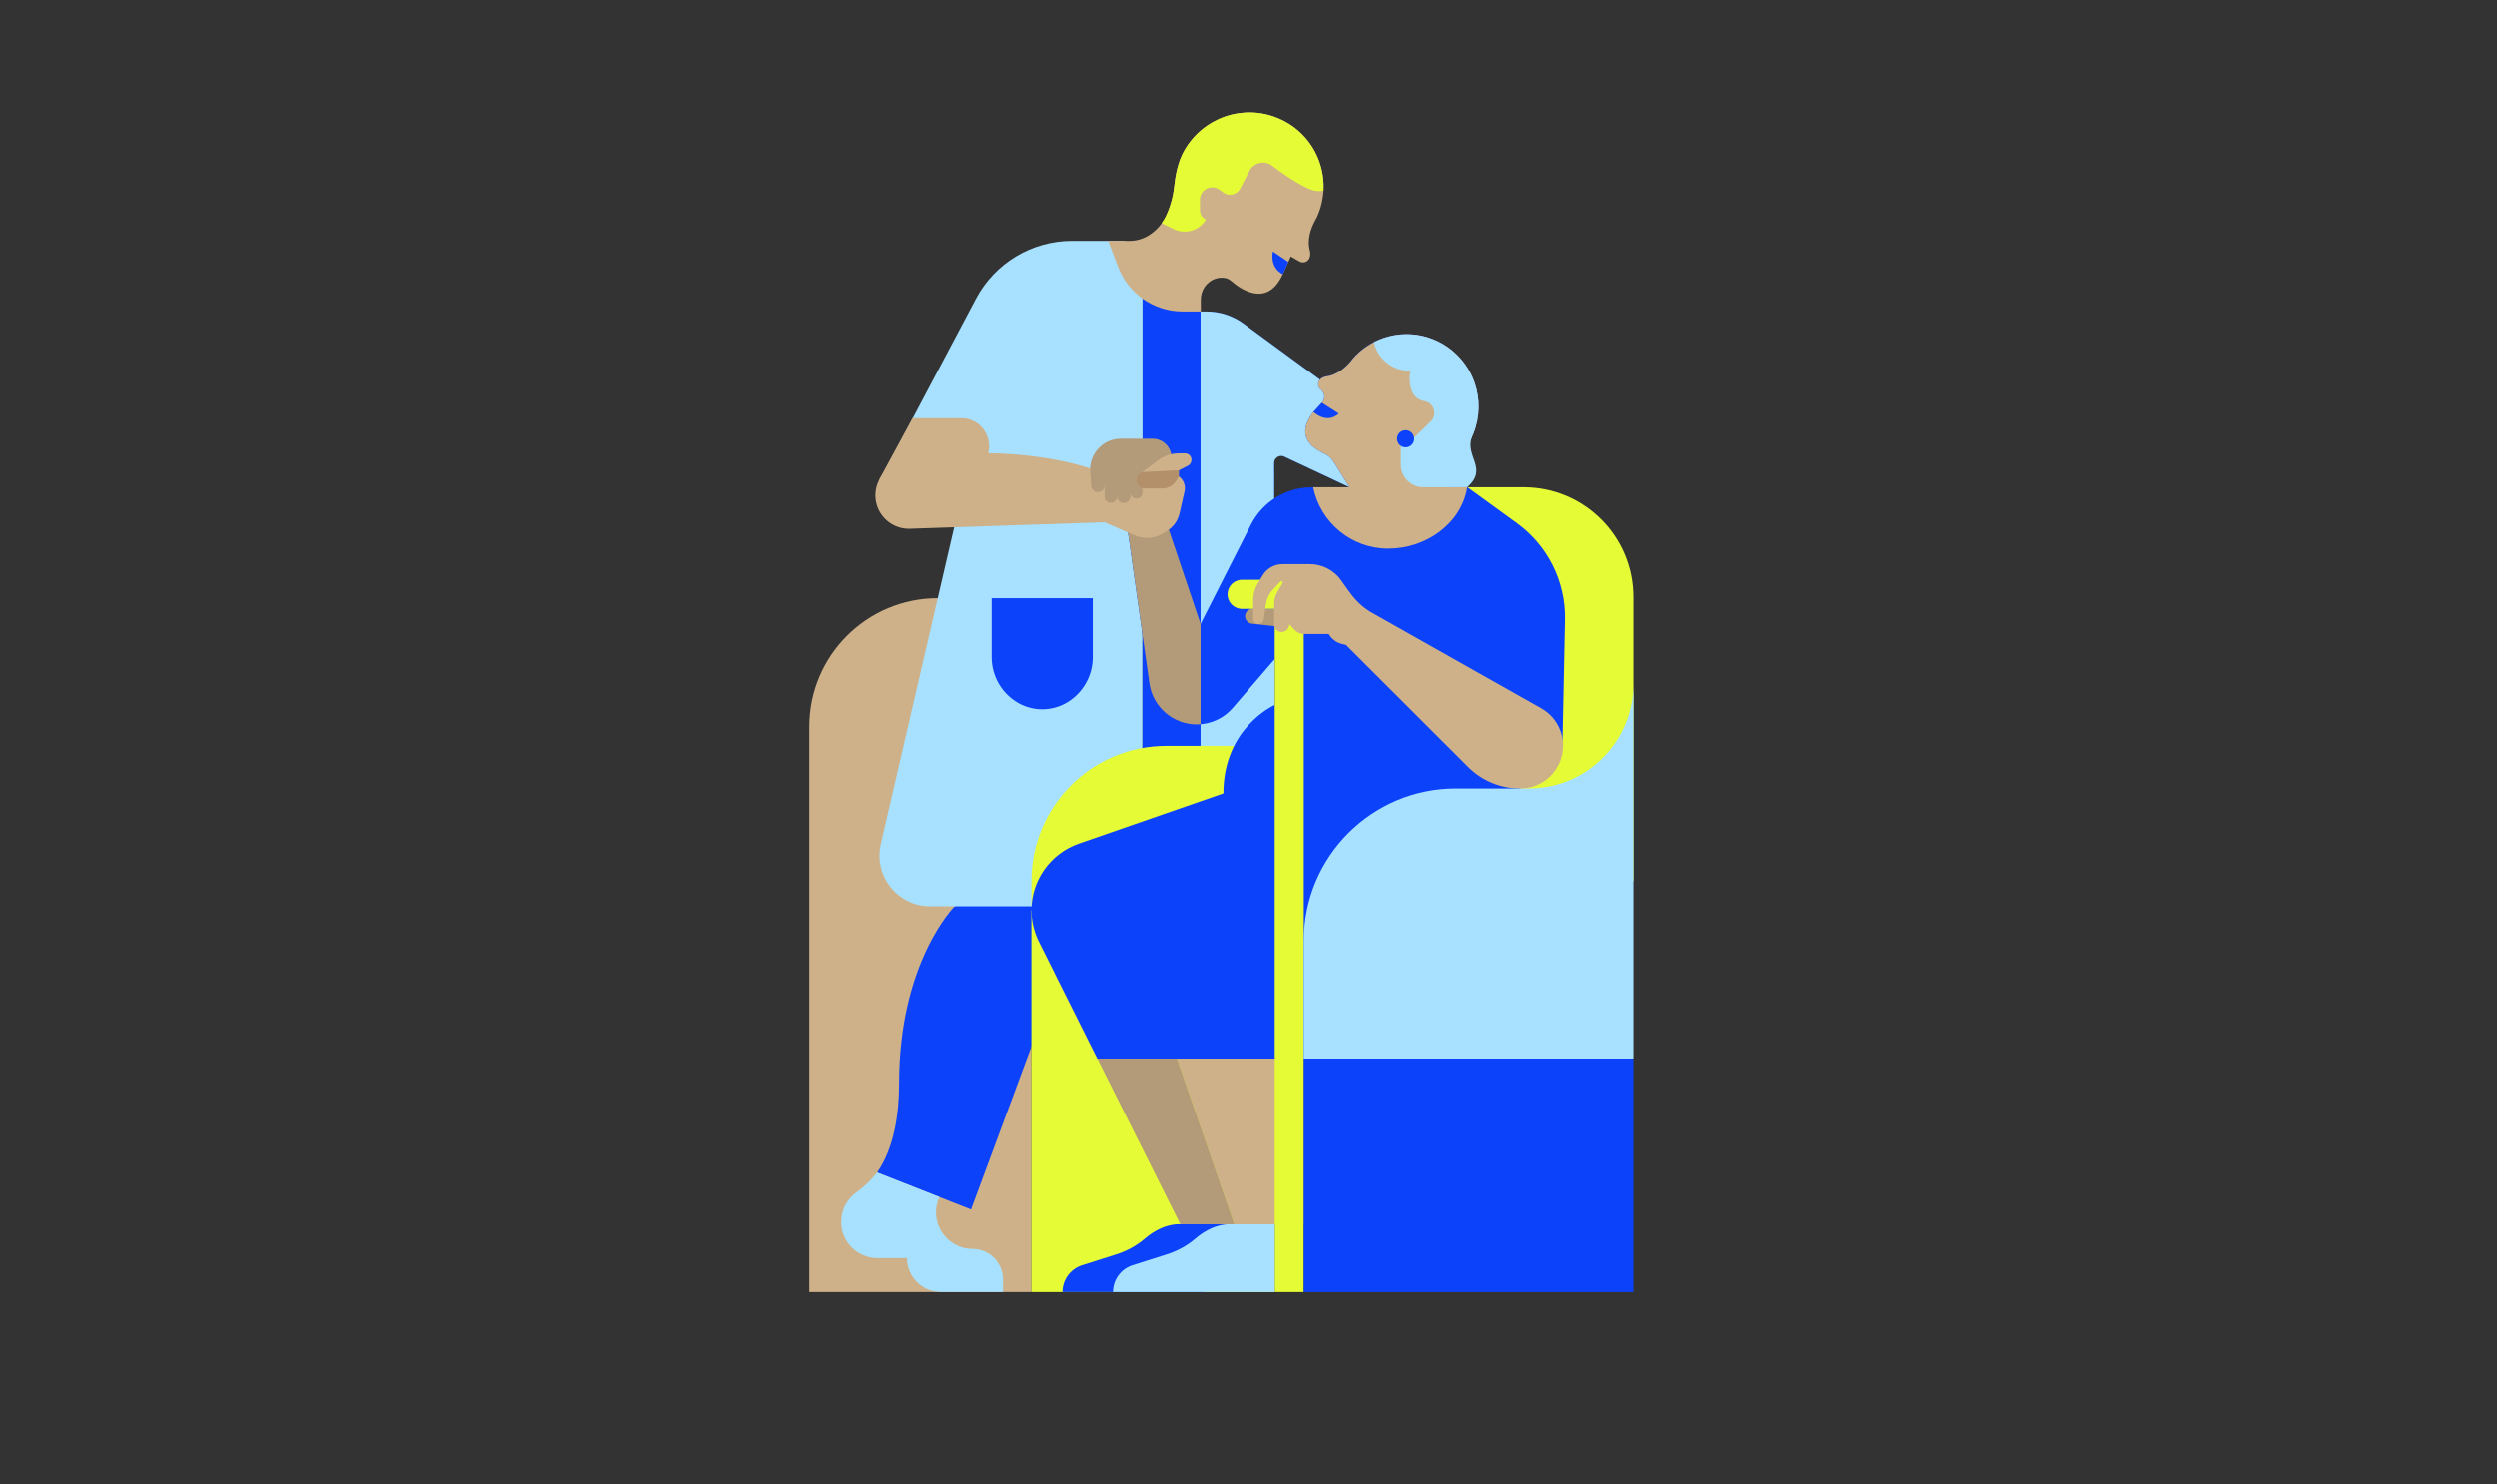<?xml version="1.0" encoding="UTF-8"?> <!-- Generator: Adobe Illustrator 24.3.0, SVG Export Plug-In . SVG Version: 6.00 Build 0) --> <svg xmlns="http://www.w3.org/2000/svg" xmlns:xlink="http://www.w3.org/1999/xlink" version="1.1" id="Layer_1" x="0px" y="0px" viewBox="0 0 3084.9 1833.9" style="enable-background:new 0 0 3084.9 1833.9;" xml:space="preserve"><rect x="0" y="0" width="3084.9" height="1833.9" fill="#333333" stroke="none"/> <style type="text/css"> .st0{fill:#CEB189;} .st1{fill:#0C42F9;} .st2{fill:#E5FB35;} .st3{fill:#A7E1FF;} .st4{fill:#B39A78;} .st5{fill:#B3906A;} </style> <g> <path class="st0" d="M1158.5,739.2L1158.5,739.2c-87.7,0-158.8,71.1-158.8,158.8v698.6h274.5V991.8L1158.5,739.2z"></path> <g> <g> <path class="st1" d="M1199.6,1494.5l124.6-336.3l-49.9-69.8l-95,31.5c0,0-68.6,68.5-68.6,218.9c0,37.2-6,79.5-27.2,110.1"></path> <path class="st2" d="M1052.4,1478c0,0-0.1,0.1-0.1,0.1C1052.3,1478.1,1052.4,1478.1,1052.4,1478z"></path> <line class="st2" x1="1120.5" y1="1554.6" x2="1120.5" y2="1554.6"></line> </g> <polygon class="st2" points="1274.2,1124.6 1274.2,1596.6 1574.8,1596.6 1574.8,1267.1 "></polygon> <path class="st1" d="M1483.2,384.9h7.4c16.5,0,32.5,5.3,45.8,15l200.3,146.9l-5,63.1l-64.4-7.8l-93.3-43.8l0.8,561.6h-163.5V358.5 L1483.2,384.9z"></path> <path class="st3" d="M1736.7,546.8l-200.3-146.9c-13.3-9.8-29.3-15-45.8-15h-7.4h0v411.9v233.1l91.6-45.5l-0.7-412.2 c0-6.4,6.7-10.7,12.5-8l80.7,37.9l64.4,7.8L1736.7,546.8z"></path> <polygon class="st0" points="1454.1,1308 1525,1512.8 1610.8,1512.8 1610.8,1308 "></polygon> <polygon class="st4" points="1303.2,1203.1 1458.2,1512.8 1525,1512.8 1454.1,1308 "></polygon> <path class="st2" d="M1882.6,602.1h-215.3v486.6h350.9v-351C2018.2,662.8,1957.5,602.1,1882.6,602.1z"></path> <path class="st3" d="M1197.5,570.7L1088.1,1043c-9.1,39.3,20.8,76.9,61.1,76.9h262.1V599.4L1197.5,570.7z"></path> <path class="st2" d="M1274.3,1119.9v-31.5c0-92.1,74.6-166.7,166.7-166.7h100.1v198.2H1274.3z"></path> <path class="st1" d="M1933.7,765l-3.2,157.2l-52.2,52.2L1761.7,1308h-406l-72.2-144.4c-6-12.1-9.2-25.4-9.2-38.9v0 c0-37,23.5-70,58.4-82.2l178.7-62.1c0-81.4,63.4-109.2,63.4-109.2l-0.1-56.6l-51.6,60.1c-11,12.8-27,20.3-44,20.5h0 c-29.6,0.4-54.9-21.3-59.1-50.6l-26.6-187.8l41.3-29.8l48.5,144.1l62.4-123c14.4-28.2,43.3-45.9,74.9-45.9h46.8l-20.6-33.2 c-2.4-3.1-5.4-5.8-9.1-7.8c-5.1-2.7-42.5-16.4-14.9-52.1l10.5-11.4c4.4-4.8,3.8-12.4-1.4-16.4l0,0c-3.7-2.8-4.3-8.1-1.5-11.8 l0.1-0.1c1.6-2.1,5.1-4,7.8-4.3c12.8-1.5,24.4-9.9,33.8-22.7l0.1-0.1c33.5-37.5,91.8-39.6,128.1-3.9 c32.5,32.1,35.7,82.9,7.8,119.1l-29.7,42.9l34.7,1.6l61.7,44.8C1912.3,674.3,1934.4,718.3,1933.7,765z"></path> <path class="st0" d="M1662.8,796.8L1693,756l211.4,119.3c16.9,9.5,27.2,27.5,26.9,46.9v0c-0.4,28.9-24,52.2-53,52.2h0 c-24.1,0-47.2-9.5-64.2-26.5L1662.8,796.8z"></path> <path class="st4" d="M1574.8,752.4h-27.4c-5.4,0-9.6,4.6-9.1,9.9v0c0.4,4.4,3.8,7.9,8.1,8.4c10.9,1.2,29.7,3.3,29.5,3.1 C1575.7,773.5,1574.8,752.4,1574.8,752.4z"></path> <path class="st2" d="M1616.7,752.4h-82.2c-9.9,0-18-8-18-18v0c0-9.9,8-18,18-18h82.2c9.9,0,18,8,18,18v0 C1634.7,744.3,1626.6,752.4,1616.7,752.4z"></path> <path class="st2" d="M1610.8,755.7v840.9h-35.9V755.7c0-9.9,8-18,18-18l0,0C1602.7,737.7,1610.8,745.8,1610.8,755.7z"></path> <path class="st0" d="M1693,756c0,0-11.3-6.2-22-19.6c-4.1-5.1-9-12-13.5-18.6c-8.9-12.9-23.6-20.7-39.3-20.7h-33.6 c-10.1,0-19.5,5.3-24.7,14l-5.9,9.9c-3.8,6.3-5.8,13.5-5.8,20.9v22.8c0,3.7,3,6.6,6.6,6.6l0,0c3.3,0,6.1-2.4,6.6-5.7l2.4-17.7 c1-7.5,4.3-14.5,9.5-20l8.7-9.3c0.3-0.3,0.7-0.5,1.1-0.5l0,0c1.3-0.1,2.1,1.3,1.5,2.4l-6.6,11.3c-2.5,4.3-3.8,9.2-3.8,14.1l0,26 c0,5.1,4.2,9.3,9.3,9.1l0.2,0c5.1-0.1,9.2-4.3,9.2-9.4v-0.2l6.1,6.6c3.2,3.5,7.8,5.5,12.5,5.5h6.4h23.7v0 c3.7,6.3,9.8,10.8,16.9,12.4l4.4,1l30.2-9.9V756z"></path> <path class="st3" d="M1610.8,1308v-145.7c0-103.8,84.2-188,188-188h90.3c71.3,0,129.1-57.8,129.1-129.1v-39V1308H1610.8z"></path> <rect x="1610.8" y="1308" class="st1" width="407.4" height="288.6"></rect> <path class="st1" d="M1458.2,1512.8c0,0-20.5-2.3-43.8,17.7c-10.3,8.9-22.4,15.4-35.3,19.5l-42.2,13.4 c-14.5,4.6-24.3,18-24.3,33.2l0,0h174.8l33.2-83.8H1458.2z"></path> <path class="st3" d="M1520.6,1512.8c0,0-20.5-2.3-43.8,17.7c-10.3,8.9-22.4,15.4-35.3,19.5l-42.2,13.4 c-14.5,4.6-24.3,18-24.3,33.2l0,0h199.9v-83.8H1520.6z"></path> <path class="st0" d="M1812.9,602.1l-145.6,0h-43.2c-0.6,0-1.1,0-1.7,0c8.7,43.2,46.9,75.8,92.7,75.8 C1762.1,678,1805.6,647,1812.9,602.1z"></path> <path class="st0" d="M1789.2,584.9l18.8-27.3c27.9-36.2,24.7-87.1-7.8-119.1c-36.2-35.7-94.5-33.6-128.1,3.9l-0.1,0.1 c-9.5,12.8-21.1,21.1-33.8,22.7c-2.6,0.3-6.2,2.2-7.8,4.3l-0.1,0.1c-2.8,3.7-2.2,8.9,1.5,11.8c5.2,4,5.8,11.6,1.4,16.4l-10.5,11.4 c-27.6,35.7,9.8,49.4,14.9,52.1c3.7,2,6.8,4.7,9.1,7.8l20.6,33.2h122.6L1789.2,584.9z"></path> <path class="st3" d="M1730.8,543.4v30.7c0,15.5,12.5,28,28,28h54.1c26.6-23.5-3.7-38.1,6-62.8L1730.8,543.4z"></path> <path class="st3" d="M1800.2,438.5c-28.2-27.8-69.8-32.7-102.7-15.7c4.5,20.3,22.5,35.4,44.2,35.4c0.3,0,0.7,0,1,0 c-0.6,3-1,6.2-1,9.4c0,5.6,1,11,2.9,15.9c2.5,6.5,8.4,10.9,15.2,12.1c0.1,0,0.1,0,0.2,0c6.5,1.2,11.6,6.6,12.2,13.2 c0.4,4.1-0.9,7.8-3.1,10.7l0,0l0,0c-0.8,1-1.6,1.8-2.6,2.6l-18.1,17.7c-2.3,2.3-5.5,3.6-8.7,3.6h-8.7l41.4,29.9l33.1-11.8l2.6-3.9 C1835.9,521.4,1832.7,470.5,1800.2,438.5z"></path> <circle class="st1" cx="1736.7" cy="542.2" r="10.6"></circle> <path class="st1" d="M1633.2,497.7L1654,511c0,0-12.5,14-31.3-1.9L1633.2,497.7z"></path> <path class="st3" d="M1411.4,368l-22-70.4h-64.9c-49.8,0-95.5,27.5-118.8,71.5l-115.5,218.3l321.3,12.1h0V368z"></path> <path class="st0" d="M1364.4,645.4l-241.7,8c-22.8,0-41.3-18.5-41.3-41.3v0c0-17.7,11.3-33.4,28-39.1 c51.9-17.6,189.8-24.1,283.8,24.6L1364.4,645.4z"></path> <path class="st3" d="M1083.6,1448.8c-7,8.8-15,17-24.9,23.9c-12.1,8.5-19.5,22.1-19.5,36.9v0.4c0,24.7,20,44.6,44.6,44.6h36.7l0,0 c0,23.2,18.8,41.9,41.9,41.9h76.7V1581c0-20.9-16.9-37.8-37.8-37.8l0,0c-32.8,0-54.7-34.5-40.7-64.1L1083.6,1448.8z"></path> <path class="st1" d="M1225.1,739.2v72.9c0,21.8,10.9,42.2,29.1,54.3l0,0c20.2,13.5,46.5,13.5,66.7,0l0,0 c18.2-12.1,29.1-32.5,29.1-54.3v-72.9H1225.1z"></path> <path class="st4" d="M1479.2,895.2L1479.2,895.2c1.3,0,2.7-0.1,4-0.2v-124L1434.7,627l-41.3,29.8l26.6,187.8 C1424.3,873.9,1449.6,895.6,1479.2,895.2z"></path> <path class="st0" d="M1178.4,650.3l40.4-84.6c10.5-22.9-6.2-49-31.4-49h-60l-41,75.5L1178.4,650.3z"></path> <path class="st0" d="M1364.4,645.4l37.6,16.3c11.6,5,24.9,3.9,35.5-2.9l4.8-3.1c7.6-4.9,12.9-12.5,14.9-21.3l6.2-27.1 c1.6-7-1.1-14.3-6.9-18.6l-9.3-6.8l-70.2,16.7L1364.4,645.4z"></path> <path class="st4" d="M1346.8,582.8l1.2,17.6c0.3,4.3,3.9,7.7,8.3,7.7l0,0c4.6,0,8.3-3.7,8.3-8.3v-3.7v17.6c0,4.3,3.5,7.7,7.7,7.7 l0,0c4.3,0,7.7-3.5,7.7-7.7v-5.7v5.2c0,4.6,3.7,8.3,8.3,8.3l0,0c4.6,0,8.3-3.7,8.3-8.3V606v2.8c0,4.1,3.3,7.4,7.4,7.4l0,0 c4.1,0,7.4-3.3,7.4-7.4v-5.3h25.1c6,0,10.8-4.8,10.8-10.8v-27.2c0-12.9-10.5-23.4-23.4-23.4h-39.3 C1362.6,542.2,1345.3,560.9,1346.8,582.8z"></path> <path class="st0" d="M1410.8,583.8l19.5-14.7c6.1-4.6,13.4-7.7,21-8.6c1.7-0.2,3.3-0.3,5-0.3h7.6c4.5,0,8.1,3.6,8.1,8.1l0,0 c0,3-1.7,5.8-4.4,7.2l-20.3,10.3L1410.8,583.8z"></path> <path class="st5" d="M1414.8,603.6h21.1c7,0,13.6-3.6,17.3-9.6l3.3-5.3v-7.6l-42.8,2.1c-2.8,0.1-5.4,1.4-7.2,3.5l0,0 c-3.6,4.3-3,10.8,1.4,14.3l0.5,0.4C1410.4,602.8,1412.6,603.6,1414.8,603.6z"></path> <path class="st0" d="M1579.1,146c-43.4-18.1-93-0.8-116.2,40.2c-8.3,14.7-10.9,31.7-12.4,45.3c-1.4,12.3-4.8,24.3-10.1,35.5l0,0 c-8.1,17.1-25.3,30.6-44.2,30.6H1369l11.7,30.5c12.1,34.1,44.3,56.8,80.4,56.8h22.4V371c-0.4-11.9,6.9-22.9,18.1-26.6 c4.6-1.5,13.3-2.6,19,2.4c13.3,11.7,43.5,31.4,62.3-4c3.3-6.3,11.8-25.9,11.8-25.9l10.9,6.2c4.2,2.3,9.4,0.9,11.8-3.3l0.1-0.1 c1.3-2.4,1.7-6.5,1-9.1c-3.7-12.7-0.3-27.1,8-41.2l0.1-0.1C1648.7,222.3,1627.4,166.1,1579.1,146z"></path> <path class="st2" d="M1579.1,146c-43.4-18.1-93-0.8-116.2,40.2c-8.3,14.7-10.9,31.7-12.4,45.3c-1.4,12.3-4.8,24.3-10.1,35.5 c-1.5,3.1-3.2,6-5.3,8.7l14.7,7.3c13.8,6.9,30.6,2.4,39.2-10.4l22.9-34.3h0c7,4.7,16.6,2.1,20.3-5.4l11.4-21.8 c5.4-10.4,18.9-13.4,28.2-6.3c17.6,13.3,43.9,31.3,56.8,31.3c2.2,0,4.4-0.1,6.5-0.3C1637.4,198.2,1616.2,161.5,1579.1,146z"></path> <path class="st0" d="M1512.8,246.7c0-2.5-0.6-4.8-1.7-6.9l0.8-1.6l-5.7-4l0,0c-2.5-1.7-5.4-2.7-8.6-2.7c-8.4,0-15.2,6.8-15.2,15.2 v12.9c0,4.6,2.4,8.8,6.3,11.1l5.1,3.1l6.2-12.1C1507.2,260.5,1512.8,254.3,1512.8,246.7z"></path> <path class="st1" d="M1591.7,323.6l-19-12.8c0,0-5,19.1,12.2,28.1C1587,335,1589,329.9,1591.7,323.6L1591.7,323.6z"></path> </g> </g> </svg> 